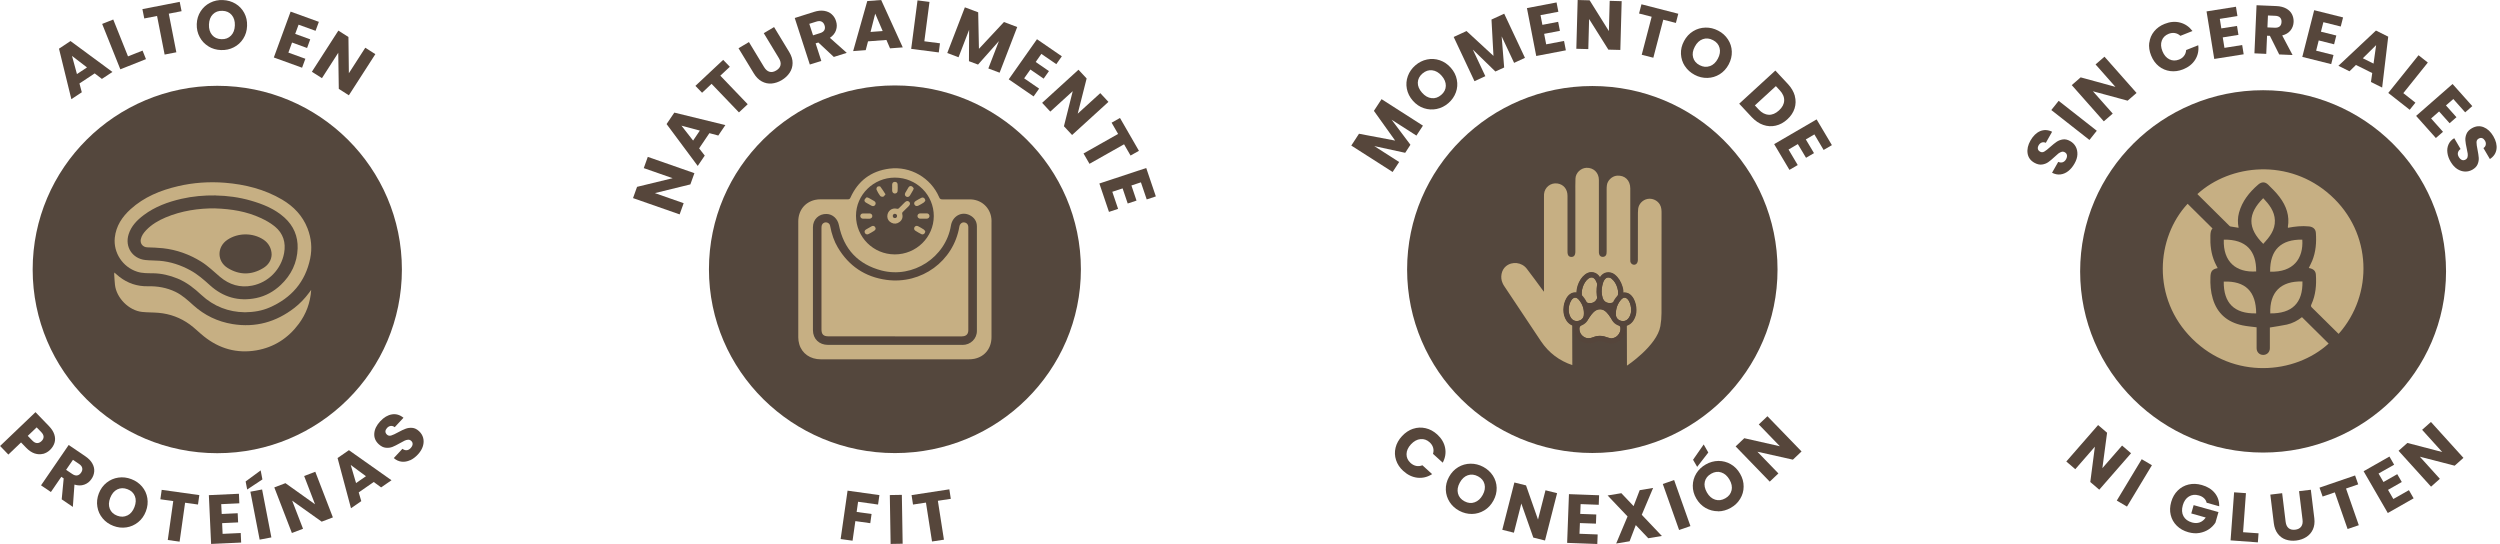 <svg xmlns="http://www.w3.org/2000/svg" fill="none" viewBox="0 0 478 104" height="104" width="478">
<path fill="#54473D" d="M41.544 86.651C61.038 86.651 76.842 70.926 76.842 51.529C76.842 32.131 61.038 16.406 41.544 16.406C22.049 16.406 6.246 32.131 6.246 51.529C6.246 70.926 22.049 86.651 41.544 86.651Z"></path>
<path fill="#56463B" d="M18.107 14.033L15.192 15.96L15.641 17.643L13.643 18.961L11.279 9.308L13.48 7.848L21.5 13.759L19.482 15.088L18.096 14.023L18.107 14.033ZM16.639 12.897L13.766 10.687L14.713 14.165L16.639 12.887V12.897Z"></path>
<path fill="#56463B" d="M24.475 10.778L27.257 9.673L27.91 11.306L23.008 13.252L19.533 4.573L21.653 3.731L24.475 10.778Z"></path>
<path fill="#56463B" d="M34.36 0.355L34.716 2.139L32.271 2.616L33.718 9.998L31.476 10.434L30.029 3.052L27.583 3.529L27.227 1.744L34.349 0.355H34.36Z"></path>
<path fill="#56463B" d="M39.862 8.862C39.139 8.426 38.578 7.838 38.181 7.088C37.773 6.337 37.59 5.506 37.62 4.593C37.651 3.681 37.906 2.869 38.364 2.16C38.823 1.45 39.424 0.902 40.178 0.527C40.932 0.142 41.747 -0.03 42.624 0.01C43.5 0.051 44.305 0.274 45.029 0.71C45.752 1.146 46.302 1.734 46.7 2.474C47.097 3.214 47.281 4.046 47.24 4.958C47.209 5.871 46.965 6.682 46.506 7.402C46.048 8.122 45.446 8.669 44.703 9.044C43.959 9.43 43.143 9.602 42.257 9.572C41.37 9.541 40.576 9.308 39.852 8.872L39.862 8.862ZM44.162 6.814C44.631 6.337 44.876 5.688 44.906 4.867C44.937 4.046 44.733 3.376 44.305 2.869C43.877 2.363 43.286 2.089 42.532 2.068C41.778 2.038 41.167 2.261 40.698 2.738C40.229 3.204 39.985 3.863 39.954 4.695C39.923 5.516 40.127 6.185 40.555 6.692C40.983 7.199 41.584 7.473 42.338 7.493C43.082 7.524 43.694 7.29 44.162 6.814Z"></path>
<path fill="#56463B" d="M57.093 4.705L56.441 6.479L59.315 7.524L58.714 9.176L55.84 8.132L55.137 10.058L58.388 11.235L57.756 12.948L52.355 10.991L55.565 2.221L60.966 4.177L60.334 5.891L57.083 4.715L57.093 4.705Z"></path>
<path fill="#56463B" d="M66.703 18.221L64.777 16.994L64.675 10.089L61.557 14.945L59.631 13.719L64.695 5.85L66.621 7.077L66.703 14.003L69.841 9.126L71.767 10.352L66.703 18.221Z"></path>
<path fill="#C6AF83" d="M59.488 55.442C59.305 55.686 59.193 55.838 59.081 55.99C58.276 57.075 57.348 58.048 56.288 58.87C52.793 61.567 48.87 62.682 44.458 61.962C41.615 61.496 39.118 60.299 36.978 58.373C35.909 57.409 34.859 56.436 33.544 55.797C31.873 54.996 30.121 54.692 28.276 54.733C26.248 54.773 24.404 54.165 22.804 52.907C22.499 52.664 22.203 52.401 21.857 52.106C21.846 52.279 21.826 52.37 21.836 52.461C21.877 53.12 21.908 53.779 21.979 54.439C22.254 56.963 24.628 59.366 27.166 59.64C28.205 59.752 29.265 59.721 30.314 59.812C32.515 60.005 34.523 60.755 36.296 62.043C37.243 62.733 38.069 63.584 38.986 64.314C41.921 66.667 45.283 67.62 49.003 66.991C52.376 66.413 55.096 64.659 57.134 61.911C58.53 60.025 59.325 57.916 59.498 55.453L59.488 55.442Z"></path>
<path fill="#C6AF83" d="M46.72 59.711C48.595 59.691 50.124 59.407 51.55 58.788C55.708 56.973 58.377 53.911 59.305 49.44C59.712 47.473 59.529 45.556 58.805 43.681C57.858 41.247 56.166 39.483 53.945 38.165C50.562 36.178 46.863 35.255 42.991 34.941C39.974 34.707 36.978 34.91 34.034 35.599C30.681 36.38 27.553 37.658 24.965 40C23.344 41.47 22.193 43.204 21.948 45.445C21.653 48.304 23.446 51.052 26.208 51.944C27.206 52.269 28.225 52.238 29.244 52.248C30.885 52.269 32.444 52.644 33.962 53.262C35.705 53.982 37.152 55.128 38.507 56.395C40.902 58.626 43.775 59.66 46.73 59.701L46.72 59.711ZM41.207 37.374C43.49 37.414 45.732 37.719 47.922 38.347C50.287 39.027 52.559 39.939 54.413 41.622C56.136 43.184 56.981 45.191 56.91 47.483C56.818 50.241 55.687 52.593 53.66 54.499C52.335 55.747 50.786 56.608 49.003 56.984C45.63 57.683 42.664 56.831 40.127 54.53C38.966 53.475 37.794 52.451 36.408 51.691C34.553 50.677 32.587 50.028 30.477 49.856C29.581 49.785 28.674 49.815 27.777 49.714C25.301 49.44 23.844 47.189 24.587 44.816C25.087 43.224 26.187 42.099 27.482 41.126C29.632 39.513 32.097 38.611 34.696 38.013C36.836 37.526 39.017 37.333 41.207 37.364V37.374Z"></path>
<path fill="#C6AF83" d="M41.146 39.838C37.967 39.818 34.737 40.284 31.649 41.582C30.263 42.17 28.979 42.92 27.93 44.025C27.461 44.522 27.064 45.06 26.921 45.749C26.748 46.57 27.308 47.25 28.144 47.29C29.153 47.331 30.172 47.351 31.17 47.463C33.789 47.757 36.214 48.629 38.456 50.018C39.791 50.849 40.902 51.954 42.094 52.958C43.857 54.439 45.915 55.067 48.208 54.611C51.326 54.003 53.751 51.518 54.322 48.385C54.689 46.378 54.149 44.614 52.549 43.306C51.744 42.646 50.806 42.119 49.859 41.683C47.148 40.426 44.254 39.949 41.126 39.848L41.146 39.838ZM51.937 48.7C51.897 49.744 51.316 50.667 50.317 51.265C48.065 52.624 45.773 52.614 43.541 51.245C41.452 49.957 41.452 47.199 43.49 45.84C45.518 44.482 48.34 44.471 50.378 45.82C51.336 46.449 51.937 47.503 51.937 48.7Z"></path>
<path fill="#56463B" d="M8.212 86.773C7.713 86.905 7.183 86.875 6.633 86.702C6.072 86.52 5.532 86.155 5.002 85.607L4.024 84.593L1.599 86.915L0.02 85.272L6.786 78.804L9.354 81.46C9.873 81.998 10.22 82.545 10.393 83.093C10.566 83.64 10.576 84.167 10.424 84.664C10.271 85.161 9.985 85.617 9.568 86.023C9.18 86.398 8.732 86.651 8.233 86.783L8.212 86.773ZM7.081 84.715C7.377 84.725 7.662 84.603 7.927 84.35C8.202 84.096 8.335 83.812 8.335 83.518C8.335 83.224 8.182 82.92 7.876 82.606L7.01 81.714L5.308 83.336L6.174 84.228C6.48 84.543 6.775 84.705 7.071 84.715H7.081Z"></path>
<path fill="#56463B" d="M11.799 95.473L12.176 91.468L11.728 91.164L9.731 94.074L7.845 92.796L13.134 85.08L16.303 87.23C16.915 87.645 17.363 88.101 17.648 88.608C17.933 89.115 18.056 89.622 18.015 90.139C17.974 90.657 17.801 91.143 17.485 91.589C17.139 92.106 16.68 92.461 16.11 92.664C15.539 92.867 14.917 92.867 14.235 92.654L13.929 96.923L11.799 95.473ZM12.645 89.835L13.817 90.626C14.163 90.859 14.479 90.951 14.764 90.9C15.05 90.849 15.305 90.667 15.508 90.362C15.712 90.069 15.783 89.785 15.722 89.49C15.661 89.197 15.467 88.943 15.121 88.71L13.949 87.919L12.635 89.835H12.645Z"></path>
<path fill="#56463B" d="M19.635 99.113C19.095 98.474 18.749 97.734 18.616 96.892C18.474 96.051 18.565 95.209 18.891 94.358C19.217 93.506 19.717 92.816 20.379 92.289C21.041 91.762 21.796 91.437 22.631 91.316C23.467 91.194 24.292 91.295 25.117 91.61C25.943 91.924 26.625 92.401 27.166 93.039C27.706 93.678 28.042 94.418 28.174 95.25C28.307 96.081 28.215 96.923 27.889 97.775C27.563 98.626 27.064 99.326 26.401 99.853C25.739 100.38 24.995 100.715 24.16 100.837C23.324 100.958 22.509 100.867 21.683 100.553C20.858 100.238 20.175 99.762 19.635 99.123V99.113ZM24.373 98.555C24.975 98.251 25.413 97.714 25.708 96.953C26.004 96.183 26.035 95.483 25.79 94.864C25.545 94.246 25.077 93.8 24.373 93.536C23.67 93.262 23.018 93.283 22.417 93.577C21.826 93.871 21.378 94.408 21.072 95.189C20.776 95.96 20.746 96.659 20.991 97.278C21.235 97.896 21.714 98.342 22.417 98.606C23.12 98.87 23.762 98.849 24.363 98.545L24.373 98.555Z"></path>
<path fill="#56463B" d="M38.11 94.662L37.855 96.466L35.389 96.122L34.339 103.564L32.077 103.25L33.127 95.807L30.661 95.463L30.916 93.658L38.099 94.662H38.11Z"></path>
<path fill="#56463B" d="M42.298 96.385L42.389 98.271L45.446 98.129L45.528 99.883L42.471 100.025L42.563 102.074L46.027 101.911L46.109 103.736L40.362 104L39.934 94.672L45.681 94.408L45.762 96.233L42.308 96.395L42.298 96.385Z"></path>
<path fill="#56463B" d="M50.164 91.671L47.26 93.597L46.965 92.056L49.838 89.937L50.175 91.671H50.164ZM50.113 93.587L51.886 102.753L49.645 103.179L47.872 94.013L50.113 93.587Z"></path>
<path fill="#56463B" d="M63.636 98.93L61.506 99.742L55.861 95.726L57.939 101.1L55.81 101.911L52.447 93.191L54.577 92.38L60.232 96.416L58.153 91.011L60.283 90.2L63.646 98.92L63.636 98.93Z"></path>
<path fill="#56463B" d="M71.461 92.157L68.588 94.144L69.077 95.817L67.11 97.176L64.542 87.574L66.713 86.074L74.855 91.823L72.868 93.191L71.461 92.157ZM69.974 91.052L67.059 88.903L68.078 92.36L69.974 91.052Z"></path>
<path fill="#56463B" d="M78.411 87.99C77.881 88.233 77.341 88.335 76.801 88.274C76.261 88.213 75.751 87.99 75.293 87.584L76.944 85.81C77.219 86.023 77.504 86.104 77.769 86.084C78.044 86.053 78.289 85.921 78.513 85.678C78.747 85.425 78.87 85.181 78.89 84.938C78.91 84.684 78.819 84.472 78.615 84.289C78.442 84.137 78.248 84.056 78.034 84.076C77.82 84.086 77.596 84.147 77.371 84.249C77.147 84.35 76.842 84.512 76.465 84.735C75.914 85.049 75.446 85.283 75.048 85.445C74.651 85.597 74.223 85.658 73.764 85.607C73.306 85.567 72.868 85.344 72.429 84.948C71.787 84.36 71.502 83.671 71.563 82.87C71.624 82.069 72.001 81.308 72.694 80.558C73.397 79.797 74.141 79.361 74.936 79.229C75.731 79.098 76.465 79.321 77.147 79.878L75.466 81.683C75.232 81.49 74.977 81.409 74.712 81.44C74.447 81.47 74.203 81.602 73.989 81.845C73.805 82.048 73.703 82.261 73.693 82.484C73.693 82.707 73.785 82.91 73.989 83.103C74.213 83.305 74.478 83.366 74.804 83.265C75.13 83.163 75.558 82.971 76.118 82.657C76.679 82.352 77.157 82.119 77.555 81.977C77.952 81.825 78.37 81.774 78.819 81.805C79.267 81.845 79.695 82.048 80.113 82.433C80.51 82.799 80.775 83.224 80.907 83.711C81.04 84.208 81.03 84.725 80.867 85.283C80.704 85.83 80.388 86.368 79.909 86.885C79.44 87.392 78.941 87.767 78.411 88.01V87.99Z"></path>
<path fill="#54473D" d="M171.108 86.629C190.747 86.629 206.667 70.894 206.667 51.483C206.667 32.071 190.747 16.336 171.108 16.336C151.47 16.336 135.55 32.071 135.55 51.483C135.55 70.894 151.47 86.629 171.108 86.629Z"></path>
<path fill="#56463B" d="M132.768 33.118L131.998 35.258L125.213 36.922L130.715 38.85L129.945 40.991L121.035 37.876L121.805 35.725L128.611 34.071L123.088 32.144L123.858 29.993L132.768 33.108V33.118Z"></path>
<path fill="#56463B" d="M135.632 25.467L133.672 28.369L134.749 29.749L133.405 31.728L127.451 23.722L128.929 21.53L138.691 23.915L137.336 25.914L135.632 25.457V25.467ZM133.825 24.97L130.294 24.026L132.522 26.878L133.815 24.96L133.825 24.97Z"></path>
<path fill="#56463B" d="M138.27 11.445L139.543 12.764L137.726 14.469L142.961 19.927L141.288 21.49L136.053 16.031L134.236 17.736L132.963 16.417L138.27 11.445Z"></path>
<path fill="#56463B" d="M143.187 8.026L146.092 12.825C146.38 13.302 146.729 13.606 147.119 13.718C147.519 13.84 147.94 13.758 148.402 13.485C148.864 13.21 149.141 12.876 149.233 12.47C149.326 12.064 149.223 11.628 148.936 11.141L146.031 6.341L148.002 5.175L150.907 9.964C151.338 10.684 151.553 11.374 151.543 12.054C151.543 12.734 151.348 13.353 150.978 13.911C150.609 14.469 150.106 14.935 149.47 15.321C148.833 15.696 148.186 15.909 147.529 15.97C146.872 16.021 146.246 15.889 145.651 15.565C145.056 15.24 144.542 14.722 144.111 14.002L141.206 9.223L143.177 8.056L143.187 8.026Z"></path>
<path fill="#56463B" d="M159.437 10.897L156.47 8.127L155.947 8.29L157.035 11.648L154.838 12.338L151.954 3.44L155.639 2.273C156.347 2.05 156.994 1.979 157.569 2.07C158.144 2.161 158.636 2.374 159.016 2.719C159.406 3.064 159.683 3.5 159.848 4.028C160.043 4.617 160.043 5.205 159.848 5.773C159.663 6.341 159.273 6.828 158.677 7.234L161.901 10.106L159.427 10.887L159.437 10.897ZM155.454 6.757L156.809 6.331C157.209 6.21 157.476 6.017 157.62 5.753C157.753 5.499 157.774 5.185 157.651 4.83C157.538 4.495 157.353 4.261 157.086 4.13C156.819 3.998 156.491 3.998 156.091 4.13L154.736 4.556L155.454 6.757Z"></path>
<path fill="#56463B" d="M169.486 7.64L165.966 7.904L165.524 9.588L163.122 9.771L165.822 0.203L168.481 0L172.607 9.061L170.174 9.243L169.486 7.64ZM168.768 5.936L167.341 2.608L166.448 6.108L168.768 5.936Z"></path>
<path fill="#56463B" d="M176.734 7.894L179.721 8.279L179.495 10.025L174.219 9.345L175.43 0.071L177.719 0.365L176.734 7.894Z"></path>
<path fill="#56463B" d="M194.492 5.164L191.125 13.9L188.97 13.089L190.992 7.853L186.999 12.348L185.264 11.699L185.295 5.702L183.273 10.948L181.117 10.136L184.484 1.4L187.03 2.354L187.173 9.335L191.957 4.211L194.482 5.164H194.492Z"></path>
<path fill="#56463B" d="M199.112 10.299L198.024 11.851L200.559 13.596L199.543 15.037L197.007 13.292L195.817 14.976L198.68 16.944L197.623 18.436L192.87 15.169L198.27 7.498L203.023 10.765L201.965 12.267L199.101 10.299H199.112Z"></path>
<path fill="#56463B" d="M204.983 25.812L203.423 24.138L205.106 17.431L200.816 21.338L199.255 19.664L206.205 13.332L207.765 15.006L206.061 21.733L210.372 17.807L211.933 19.481L204.983 25.812Z"></path>
<path fill="#56463B" d="M217.763 28.836L216.162 29.739L214.92 27.588L208.309 31.322L207.17 29.343L213.78 25.609L212.538 23.458L214.14 22.555L217.763 28.836Z"></path>
<path fill="#56463B" d="M218.143 34.863L216.326 35.462L217.301 38.353L215.618 38.911L214.643 36.02L212.672 36.669L213.78 39.936L212.035 40.514L210.198 35.086L219.159 32.123L220.997 37.552L219.252 38.13L218.143 34.863Z"></path>
<path fill="#56463B" d="M168.142 94.665L167.885 96.471L164.067 95.934L163.789 97.882L166.643 98.278L166.397 100.033L163.543 99.637L163.009 103.381L160.73 103.067L162.055 93.813L168.152 94.665H168.142Z"></path>
<path fill="#56463B" d="M172.433 94.615L172.587 103.959L170.287 104L170.133 94.655L172.433 94.615Z"></path>
<path fill="#56463B" d="M181.517 93.57L181.794 95.376L179.32 95.751L180.48 103.188L178.202 103.533L177.042 96.096L174.568 96.471L174.291 94.665L181.517 93.559V93.57Z"></path>
<path fill="#C6AF83" d="M169.651 41.377C169.651 40.352 170.534 39.672 171.457 39.906C171.652 39.956 171.765 39.926 171.899 39.784C172.268 39.398 172.648 39.033 173.028 38.658C173.315 38.384 173.603 38.363 173.839 38.587C174.065 38.81 174.044 39.114 173.767 39.388C173.397 39.753 173.028 40.129 172.658 40.484C172.515 40.616 172.463 40.727 172.515 40.951C172.658 41.549 172.494 42.067 171.981 42.452C171.519 42.797 170.995 42.858 170.472 42.605C169.938 42.341 169.661 41.904 169.651 41.387V41.377ZM171.108 41.702C171.355 41.681 171.509 41.549 171.519 41.296C171.519 41.042 171.355 40.91 171.119 40.88C170.893 40.849 170.677 41.062 170.698 41.306C170.708 41.559 170.862 41.681 171.119 41.702H171.108Z"></path>
<path fill="#C6AF83" d="M170.585 35.857C170.585 35.654 170.564 35.451 170.585 35.248C170.616 34.954 170.79 34.772 171.098 34.772C171.406 34.772 171.601 34.954 171.622 35.238C171.652 35.664 171.652 36.09 171.622 36.517C171.601 36.801 171.416 36.983 171.108 37.004C170.841 37.014 170.605 36.801 170.585 36.496C170.564 36.283 170.585 36.07 170.585 35.857Z"></path>
<path fill="#C6AF83" d="M165.729 37.714C165.914 37.785 166.017 37.805 166.109 37.846C166.458 38.039 166.797 38.231 167.136 38.434C167.423 38.607 167.505 38.891 167.351 39.155C167.208 39.408 166.91 39.49 166.612 39.327C166.253 39.134 165.904 38.931 165.555 38.729C165.339 38.597 165.216 38.384 165.319 38.16C165.401 37.978 165.596 37.856 165.719 37.714H165.729Z"></path>
<path fill="#C6AF83" d="M176.908 44.197C176.908 44.674 176.508 44.938 176.159 44.766C175.758 44.573 175.379 44.34 175.009 44.106C174.763 43.954 174.722 43.65 174.855 43.426C175.009 43.193 175.266 43.112 175.543 43.254C175.912 43.447 176.282 43.65 176.631 43.883C176.764 43.974 176.847 44.147 176.908 44.218V44.197Z"></path>
<path fill="#C6AF83" d="M176.918 38.384C176.857 38.455 176.764 38.637 176.621 38.729C176.292 38.952 175.943 39.134 175.594 39.317C175.286 39.479 174.999 39.398 174.855 39.134C174.711 38.871 174.794 38.597 175.091 38.424C175.44 38.211 175.789 38.008 176.159 37.826C176.508 37.643 176.908 37.897 176.918 38.384Z"></path>
<path fill="#C6AF83" d="M169.312 37.156C169.127 37.349 169.014 37.572 168.85 37.612C168.686 37.653 168.388 37.582 168.296 37.46C168.019 37.095 167.782 36.689 167.598 36.273C167.536 36.121 167.618 35.817 167.741 35.715C167.865 35.614 168.244 35.583 168.306 35.664C168.665 36.121 168.953 36.618 169.312 37.156Z"></path>
<path fill="#C6AF83" d="M176.58 41.813C176.364 41.813 176.149 41.823 175.933 41.813C175.625 41.793 175.409 41.559 175.42 41.285C175.43 41.022 175.635 40.809 175.933 40.798C176.364 40.788 176.795 40.788 177.226 40.798C177.514 40.798 177.719 41.042 177.719 41.306C177.719 41.57 177.504 41.793 177.216 41.813C177.001 41.823 176.785 41.813 176.569 41.813H176.58Z"></path>
<path fill="#C6AF83" d="M165.637 41.813C165.422 41.813 165.206 41.813 164.99 41.813C164.682 41.793 164.477 41.559 164.487 41.285C164.498 41.022 164.703 40.809 165.001 40.809C165.422 40.798 165.842 40.798 166.263 40.809C166.571 40.809 166.797 41.042 166.787 41.316C166.787 41.59 166.561 41.803 166.253 41.823C166.048 41.823 165.842 41.823 165.637 41.823V41.813Z"></path>
<path fill="#C6AF83" d="M174.701 36.009C174.65 36.182 174.629 36.283 174.578 36.364C174.383 36.709 174.188 37.054 173.983 37.379C173.798 37.663 173.51 37.734 173.254 37.582C173.018 37.44 172.936 37.156 173.09 36.872C173.285 36.517 173.49 36.172 173.705 35.827C173.849 35.593 174.085 35.512 174.321 35.614C174.486 35.685 174.588 35.877 174.701 35.999V36.009Z"></path>
<path fill="#C6AF83" d="M167.423 43.792C167.372 43.852 167.3 44.025 167.167 44.116C166.818 44.35 166.448 44.542 166.078 44.745C165.801 44.898 165.524 44.806 165.38 44.563C165.237 44.319 165.309 44.035 165.586 43.873C165.945 43.66 166.304 43.447 166.674 43.254C167.033 43.071 167.423 43.305 167.423 43.802V43.792Z"></path>
<path fill="#C6AF83" d="M184.371 42.026C183.663 41.965 183.057 42.483 182.924 43.264C181.866 49.453 176.015 53.877 169.569 53.015C165.606 52.487 162.64 50.448 160.628 47.049C159.899 45.811 159.488 44.461 159.221 43.061C159.108 42.462 158.585 42.057 157.99 42.016C157.435 41.975 156.85 42.351 156.665 42.899C156.594 43.122 156.573 43.376 156.573 43.619C156.573 50.072 156.573 56.515 156.573 62.968C156.573 64.226 157.179 64.825 158.462 64.825C162.681 64.825 166.91 64.825 171.129 64.825C175.348 64.825 179.618 64.825 183.868 64.825C184.966 64.825 185.654 64.206 185.654 63.151C185.654 56.586 185.654 50.032 185.654 43.467C185.654 42.645 185.141 42.087 184.371 42.026Z"></path>
<path fill="#55453B" d="M175.368 65.332H158.451C156.881 65.332 156.049 64.51 156.049 62.968C156.049 56.515 156.049 50.072 156.049 43.619C156.049 43.274 156.091 42.99 156.173 42.746C156.419 41.986 157.22 41.458 158.02 41.519C158.872 41.58 159.57 42.178 159.724 42.97C160.022 44.532 160.443 45.74 161.069 46.795C163.019 50.093 165.894 52.02 169.64 52.517C175.779 53.329 181.394 49.24 182.421 43.183C182.595 42.138 183.457 41.428 184.422 41.519C185.469 41.61 186.167 42.391 186.167 43.467C186.167 50.022 186.167 56.586 186.167 63.151C186.167 64.47 185.264 65.322 183.868 65.322H175.368V65.332ZM171.129 64.318H183.868C184.443 64.318 185.141 64.115 185.141 63.151C185.141 56.586 185.141 50.032 185.141 43.467C185.141 42.919 184.843 42.574 184.33 42.523C183.888 42.483 183.519 42.818 183.427 43.345C182.308 49.94 176.179 54.415 169.497 53.512C165.432 52.964 162.291 50.874 160.176 47.292C159.488 46.135 159.026 44.816 158.708 43.142C158.647 42.797 158.339 42.544 157.938 42.513C157.599 42.493 157.24 42.726 157.138 43.041C157.086 43.183 157.066 43.365 157.066 43.609C157.066 50.062 157.066 56.505 157.066 62.958C157.066 63.942 157.435 64.308 158.441 64.308H171.108L171.129 64.318Z"></path>
<path fill="#C6AF83" d="M189.586 42.361C189.586 42.016 189.555 41.671 189.483 41.336C189.052 39.419 187.45 38.14 185.459 38.12C183.704 38.11 181.938 38.11 180.183 38.12C179.854 38.12 179.7 38.029 179.567 37.714C177.986 34 174.065 31.718 170.031 32.245C166.53 32.702 164.046 34.589 162.609 37.785C162.506 38.018 162.383 38.11 162.126 38.11C160.381 38.099 158.636 38.099 156.891 38.11C156.532 38.11 156.173 38.14 155.824 38.221C153.873 38.678 152.641 40.251 152.631 42.32C152.631 49.717 152.631 57.104 152.631 64.5C152.631 64.937 152.693 65.383 152.816 65.799C153.329 67.595 154.92 68.701 156.932 68.701C161.654 68.701 166.366 68.701 171.088 68.701C175.81 68.701 180.47 68.701 185.172 68.701C185.551 68.701 185.941 68.681 186.311 68.599C188.313 68.183 189.575 66.57 189.575 64.45C189.575 57.083 189.575 49.717 189.575 42.341L189.586 42.361ZM171.119 33.96C175.245 33.97 178.561 37.267 178.54 41.336C178.52 45.374 175.173 48.652 171.078 48.642C166.972 48.631 163.676 45.344 163.666 41.245C163.666 37.247 167.023 33.95 171.108 33.96H171.119ZM184.022 65.941C179.711 65.941 175.399 65.941 171.098 65.941C166.838 65.941 162.578 65.941 158.318 65.941C156.614 65.941 155.434 64.794 155.434 63.12C155.434 56.556 155.434 50.001 155.434 43.437C155.434 41.945 156.573 40.859 158.061 40.91C159.221 40.951 160.156 41.823 160.402 43.051C161.315 47.607 164.046 50.549 168.573 51.726C174.588 53.278 180.819 49.19 181.815 43.142C182.113 41.326 183.858 40.352 185.418 41.143C186.29 41.59 186.783 42.32 186.783 43.294C186.783 49.95 186.783 56.606 186.783 63.273C186.783 64.774 185.572 65.951 184.022 65.951V65.941Z"></path>
<g clip-path="url(#clip0_432_1747)">
<path fill="#54473D" d="M304.451 86.611C324.009 86.611 339.863 70.904 339.863 51.529C339.863 32.154 324.009 16.447 304.451 16.447C284.894 16.447 269.039 32.154 269.039 51.529C269.039 70.904 284.894 86.611 304.451 86.611Z"></path>
<path fill="#56463B" d="M264.153 18.959L272.066 24.023L270.819 25.927L266.075 22.888L269.674 27.679L268.672 29.218L262.763 27.932L267.517 30.98L266.269 32.884L258.367 27.831L259.839 25.572L266.75 26.879L262.691 21.197L264.153 18.959Z"></path>
<path fill="#56463B" d="M274.713 20.832C273.885 21.005 273.067 20.954 272.26 20.691C271.452 20.427 270.737 19.941 270.134 19.253C269.53 18.564 269.152 17.804 268.989 16.974C268.825 16.143 268.897 15.333 269.183 14.543C269.469 13.753 269.95 13.075 270.614 12.497C271.278 11.92 272.025 11.545 272.853 11.373C273.681 11.201 274.488 11.252 275.296 11.525C276.093 11.799 276.799 12.275 277.402 12.963C278.005 13.652 278.394 14.412 278.547 15.242C278.711 16.072 278.649 16.883 278.363 17.662C278.077 18.442 277.606 19.131 276.942 19.708C276.277 20.285 275.531 20.66 274.703 20.832H274.713ZM276.441 16.407C276.451 15.738 276.185 15.1 275.644 14.482C275.102 13.865 274.488 13.51 273.824 13.439C273.159 13.358 272.546 13.571 271.974 14.057C271.401 14.553 271.105 15.13 271.084 15.789C271.064 16.447 271.34 17.095 271.892 17.723C272.434 18.341 273.047 18.695 273.712 18.766C274.376 18.847 275 18.635 275.572 18.138C276.134 17.652 276.431 17.075 276.441 16.407Z"></path>
<path fill="#56463B" d="M287.596 2.603L291.572 11.059L289.497 12.021L287.115 6.948L287.596 12.902L285.919 13.672L281.605 9.479L283.997 14.563L281.922 15.526L277.945 7.069L280.399 5.935L285.551 10.685L285.173 3.737L287.616 2.613L287.596 2.603Z"></path>
<path fill="#56463B" d="M294.546 2.896L294.904 4.75L297.919 4.173L298.257 5.894L295.241 6.471L295.629 8.477L299.044 7.829L299.391 9.621L293.728 10.705L291.949 1.549L297.613 0.466L297.96 2.248L294.546 2.896Z"></path>
<path fill="#56463B" d="M309.808 9.55L307.518 9.49L303.838 3.636L303.684 9.388L301.395 9.327L301.65 0L303.94 0.061L307.62 5.945L307.774 0.162L310.064 0.223L309.808 9.55Z"></path>
<path fill="#56463B" d="M320.89 2.623L320.43 4.385L318.018 3.767L316.116 11.039L313.898 10.472L315.799 3.2L313.387 2.583L313.847 0.82L320.901 2.633L320.89 2.623Z"></path>
<path fill="#56463B" d="M322.146 12.639C321.686 11.94 321.441 11.161 321.4 10.32C321.359 9.469 321.553 8.649 321.993 7.839C322.422 7.029 323.005 6.411 323.731 5.965C324.456 5.52 325.244 5.297 326.082 5.276C326.92 5.256 327.738 5.449 328.525 5.864C329.312 6.269 329.926 6.826 330.386 7.535C330.846 8.234 331.091 9.003 331.122 9.844C331.152 10.685 330.958 11.505 330.529 12.315C330.1 13.125 329.517 13.753 328.801 14.199C328.075 14.645 327.298 14.877 326.45 14.898C325.612 14.918 324.794 14.726 324.017 14.31C323.24 13.895 322.616 13.348 322.156 12.639H322.146ZM326.93 12.649C327.564 12.416 328.075 11.94 328.454 11.221C328.842 10.492 328.955 9.803 328.781 9.165C328.617 8.517 328.198 8.021 327.534 7.677C326.859 7.322 326.215 7.261 325.581 7.484C324.947 7.707 324.436 8.183 324.048 8.922C323.659 9.652 323.547 10.34 323.72 10.978C323.894 11.616 324.303 12.123 324.978 12.467C325.642 12.811 326.286 12.872 326.92 12.639L326.93 12.649Z"></path>
<path fill="#56463B" d="M343.167 18.351C343.382 19.151 343.371 19.941 343.126 20.721C342.881 21.491 342.421 22.2 341.736 22.817C341.061 23.435 340.325 23.84 339.517 24.023C338.72 24.205 337.923 24.164 337.125 23.881C336.328 23.607 335.602 23.101 334.927 22.392L332.535 19.83L339.446 13.49L341.838 16.052C342.513 16.771 342.952 17.541 343.177 18.341L343.167 18.351ZM338.168 21.946C338.843 21.977 339.497 21.703 340.141 21.116C340.785 20.529 341.112 19.901 341.133 19.222C341.163 18.544 340.877 17.895 340.284 17.257L339.548 16.467L335.53 20.154L336.266 20.944C336.859 21.572 337.483 21.906 338.168 21.936V21.946Z"></path>
<path fill="#56463B" d="M346.917 25.694L345.271 26.656L346.835 29.279L345.312 30.17L343.747 27.547L341.969 28.59L343.727 31.558L342.142 32.479L339.219 27.557L347.336 22.828L350.259 27.75L348.675 28.671L346.917 25.704V25.694Z"></path>
<path fill="#56463B" d="M270.186 81.983C270.973 81.719 271.77 81.689 272.578 81.871C273.386 82.054 274.122 82.459 274.796 83.066C275.614 83.816 276.125 84.677 276.309 85.639C276.493 86.601 276.34 87.543 275.849 88.464L273.989 86.773C274.122 86.358 274.122 85.963 274.009 85.588C273.897 85.203 273.672 84.869 273.355 84.575C272.834 84.099 272.251 83.897 271.597 83.957C270.942 84.018 270.339 84.353 269.777 84.95C269.225 85.548 268.939 86.175 268.929 86.824C268.918 87.472 269.174 88.039 269.695 88.515C270.022 88.809 270.38 89.001 270.769 89.082C271.157 89.163 271.556 89.123 271.965 88.961L273.825 90.652C272.936 91.219 272.006 91.442 271.024 91.341C270.043 91.229 269.143 90.804 268.315 90.054C267.64 89.447 267.18 88.748 266.925 87.968C266.669 87.188 266.639 86.398 266.833 85.598C267.027 84.798 267.436 84.059 268.07 83.38C268.704 82.702 269.409 82.236 270.196 81.972L270.186 81.983Z"></path>
<path fill="#56463B" d="M277.166 95.979C276.717 95.27 276.471 94.5 276.441 93.65C276.41 92.799 276.614 91.979 277.054 91.178C277.493 90.378 278.076 89.761 278.802 89.325C279.528 88.89 280.315 88.667 281.163 88.657C282.012 88.647 282.82 88.849 283.597 89.264C284.373 89.68 284.987 90.247 285.447 90.946C285.897 91.654 286.142 92.424 286.162 93.265C286.183 94.105 285.978 94.926 285.539 95.726C285.099 96.526 284.517 97.154 283.791 97.589C283.065 98.025 282.278 98.258 281.439 98.268C280.601 98.278 279.794 98.075 279.006 97.66C278.23 97.245 277.616 96.678 277.156 95.969L277.166 95.979ZM281.951 96.04C282.584 95.817 283.096 95.351 283.494 94.632C283.893 93.913 284.005 93.224 283.842 92.576C283.678 91.928 283.269 91.432 282.605 91.077C281.94 90.723 281.286 90.652 280.652 90.865C280.019 91.077 279.507 91.553 279.109 92.282C278.71 93.012 278.598 93.69 278.761 94.338C278.925 94.987 279.334 95.483 280.008 95.847C280.673 96.202 281.317 96.273 281.951 96.04Z"></path>
<path fill="#56463B" d="M295.396 103.342L293.168 102.785L290.878 96.273L289.457 101.853L287.238 101.296L289.549 92.252L291.777 92.809L294.067 99.341L295.498 93.741L297.717 94.298L295.406 103.342H295.396Z"></path>
<path fill="#56463B" d="M302.213 96.374L302.141 98.258L305.208 98.369L305.147 100.121L302.08 100.01L301.998 102.056L305.474 102.187L305.402 104.01L299.637 103.797L299.984 94.48L305.75 94.693L305.678 96.516L302.203 96.384L302.213 96.374Z"></path>
<path fill="#56463B" d="M315.134 102.896L312.762 100.395L311.577 103.494L309.011 103.919L311.188 98.744L307.375 94.733L310.002 94.298L312.343 96.769L313.509 93.721L316.075 93.295L313.907 98.43L317.751 102.481L315.114 102.916L315.134 102.896Z"></path>
<path fill="#56463B" d="M320.093 91.786L323.211 100.587L321.044 101.336L317.926 92.536L320.093 91.786Z"></path>
<path fill="#56463B" d="M328.506 97.751C327.658 97.751 326.87 97.549 326.124 97.133C325.378 96.708 324.785 96.1 324.325 95.311C323.865 94.52 323.65 93.7 323.661 92.86C323.671 92.019 323.896 91.239 324.335 90.52C324.775 89.801 325.378 89.234 326.145 88.798C326.911 88.363 327.719 88.14 328.567 88.13C329.416 88.13 330.203 88.333 330.929 88.758C331.665 89.183 332.258 89.791 332.708 90.581C333.168 91.371 333.393 92.191 333.382 93.042C333.382 93.882 333.158 94.662 332.718 95.381C332.289 96.1 331.685 96.668 330.919 97.103C330.152 97.538 329.344 97.761 328.496 97.772L328.506 97.751ZM326.635 86.51L324.499 89.264L323.712 87.907L325.746 84.98L326.625 86.52L326.635 86.51ZM331.082 93.751C331.225 93.103 331.093 92.414 330.684 91.715C330.275 90.996 329.743 90.54 329.109 90.328C328.475 90.115 327.821 90.206 327.177 90.571C326.513 90.945 326.114 91.452 325.961 92.1C325.807 92.748 325.95 93.427 326.359 94.156C326.768 94.875 327.3 95.331 327.934 95.533C328.567 95.736 329.222 95.655 329.876 95.28C330.53 94.915 330.929 94.399 331.072 93.751H331.082Z"></path>
<path fill="#56463B" d="M344.456 86.317L342.8 87.887L336.012 86.368L340.03 90.52L338.374 92.09L331.852 85.355L333.508 83.785L340.316 85.325L336.278 81.152L337.934 79.582L344.456 86.317Z"></path>
<path fill="#C6AF83" d="M311.074 62.183C311.596 62.001 312.046 61.636 312.342 61.1C312.679 60.512 312.833 59.894 312.812 59.277C312.812 58.537 312.639 57.818 312.322 57.19C312.26 57.079 312.199 56.968 312.127 56.866C311.596 56.097 310.962 55.985 310.625 55.985C310.533 55.985 310.43 55.985 310.318 56.016C310.318 55.631 310.277 55.236 310.165 54.841C309.868 53.838 309.388 53.079 308.693 52.532C308.427 52.319 308.1 52.177 307.772 52.137L307.527 52.117C307.047 52.117 306.413 52.329 305.912 53.139C305.891 53.099 305.871 53.058 305.851 53.018C305.329 52.208 304.654 52.086 304.297 52.086C303.878 52.086 303.458 52.238 303.07 52.542C302.109 53.291 301.496 54.699 301.485 55.995C301.373 55.975 301.271 55.965 301.179 55.965C300.821 55.965 300.126 56.097 299.594 56.978C299.206 57.626 299.001 58.375 298.991 59.216C298.981 59.986 299.195 60.735 299.604 61.312C299.87 61.697 300.218 61.971 300.606 62.133V62.842L300.627 69.809C298.173 68.979 296.139 67.49 294.626 65.232C292.275 61.717 289.934 58.203 287.593 54.679C287.48 54.517 287.388 54.334 287.306 54.152C286.785 53.048 287.061 51.63 287.93 50.911C289.116 49.929 290.946 50.121 291.917 51.377C292.939 52.694 293.9 54.041 294.892 55.378C294.973 55.489 295.065 55.6 295.209 55.783V55.337C295.209 49.463 295.209 43.579 295.209 37.705C295.209 37.502 295.209 37.3 295.219 37.107C295.331 35.811 296.497 34.889 297.785 35.082C298.971 35.264 299.707 36.176 299.707 37.452C299.707 41.007 299.707 44.561 299.707 48.116C299.707 48.278 299.717 48.44 299.758 48.602C299.85 48.947 300.085 49.129 300.453 49.129C300.811 49.129 301.056 48.947 301.148 48.602C301.199 48.42 301.209 48.227 301.209 48.045C301.209 44.349 301.209 40.662 301.209 36.966C301.209 36.024 301.189 35.082 301.23 34.14C301.271 33.056 302.232 32.135 303.326 32.084C304.685 32.033 305.707 33.016 305.707 34.403C305.707 38.961 305.707 43.518 305.707 48.076C305.707 48.248 305.707 48.43 305.759 48.592C305.851 48.947 306.127 49.129 306.495 49.119C306.842 49.099 307.108 48.876 307.159 48.521C307.18 48.369 307.19 48.217 307.19 48.076C307.19 44.156 307.19 40.237 307.19 36.318C307.19 36.034 307.19 35.74 307.231 35.457C307.323 34.525 308.212 33.674 309.142 33.593C310.655 33.462 311.708 34.464 311.708 36.024C311.708 40.561 311.708 45.088 311.708 49.625C311.708 49.747 311.708 49.878 311.718 50C311.821 50.567 312.506 50.83 312.904 50.425C313.068 50.263 313.16 49.959 313.16 49.716C313.18 46.698 313.16 43.69 313.17 40.672C313.17 40.409 313.191 40.146 313.221 39.882C313.354 38.971 314.08 38.221 314.99 38.039C315.92 37.857 316.891 38.303 317.362 39.103C317.689 39.649 317.689 40.247 317.689 40.855C317.689 47.194 317.689 53.534 317.678 59.884C317.678 60.705 317.607 61.545 317.464 62.355C316.82 66.113 311.044 69.941 311.074 69.911L311.054 62.163L311.074 62.183Z"></path>
<path fill="#C6AF83" d="M308.049 64.705C307.763 64.624 307.456 64.573 307.18 64.472C306.322 64.138 305.473 64.128 304.614 64.472C304.042 64.705 303.449 64.766 302.897 64.442C302.263 64.067 301.967 63.48 301.977 62.761C301.977 62.589 302.099 62.376 302.232 62.244C302.406 62.062 302.641 61.94 302.856 61.788C303.316 61.474 303.653 61.039 303.96 60.583C304.185 60.249 304.43 59.915 304.727 59.641C305.493 58.932 306.444 58.963 307.17 59.712C307.456 60.006 307.702 60.33 307.916 60.674C308.223 61.16 308.611 61.566 309.092 61.88C309.399 62.092 309.797 62.254 309.838 62.69C309.889 63.227 309.695 63.703 309.348 64.097C309.01 64.472 308.581 64.665 308.059 64.705H308.049Z"></path>
<path fill="#55453B" d="M305.914 59.135C306.353 59.135 306.793 59.327 307.161 59.712C307.447 60.006 307.693 60.33 307.907 60.674C308.214 61.16 308.602 61.566 309.083 61.88C309.39 62.092 309.788 62.254 309.829 62.69C309.88 63.227 309.686 63.703 309.338 64.097C309.001 64.472 308.572 64.665 308.05 64.705C307.764 64.624 307.457 64.573 307.181 64.472C306.752 64.3 306.323 64.219 305.893 64.219C305.464 64.219 305.045 64.3 304.615 64.482C304.319 64.604 304.023 64.675 303.726 64.675C303.45 64.675 303.164 64.604 302.898 64.452C302.264 64.077 301.968 63.49 301.978 62.771C301.978 62.599 302.101 62.386 302.234 62.254C302.407 62.072 302.642 61.95 302.857 61.798C303.317 61.484 303.655 61.049 303.961 60.593C304.186 60.259 304.431 59.925 304.728 59.651C305.096 59.307 305.515 59.145 305.924 59.145M305.914 58.122C305.229 58.122 304.585 58.396 304.023 58.902C303.624 59.267 303.317 59.692 303.102 60.026C302.867 60.37 302.612 60.725 302.264 60.958L302.121 61.059C301.937 61.181 301.702 61.333 301.487 61.545C301.324 61.707 300.956 62.163 300.945 62.751C300.935 63.864 301.436 64.766 302.377 65.313C302.796 65.556 303.246 65.677 303.726 65.677C304.135 65.677 304.554 65.586 305.004 65.404C305.3 65.282 305.597 65.222 305.893 65.222C306.19 65.222 306.496 65.282 306.813 65.404C307.069 65.505 307.325 65.566 307.539 65.617C307.621 65.637 307.703 65.657 307.785 65.677L307.958 65.718H308.132C308.94 65.647 309.604 65.323 310.105 64.756C310.667 64.128 310.923 63.378 310.851 62.588C310.77 61.728 310.136 61.333 309.788 61.12C309.747 61.09 309.706 61.069 309.655 61.039C309.308 60.806 309.011 60.502 308.776 60.127C308.5 59.702 308.204 59.327 307.907 59.003C307.345 58.426 306.64 58.112 305.924 58.112L305.914 58.122Z"></path>
<path fill="#C6AF83" d="M305.616 55.722C305.555 56.107 305.524 56.512 305.412 56.887C305.187 57.606 304.676 57.97 303.97 57.96C303.265 57.95 302.744 57.555 302.529 56.846C302.171 55.722 302.713 54.031 303.654 53.301C304.185 52.886 304.686 52.977 305.054 53.544C305.381 54.051 305.565 54.831 305.616 55.742V55.722Z"></path>
<path fill="#55453B" d="M304.297 53.028C304.584 53.028 304.839 53.19 305.054 53.524C305.381 54.031 305.565 54.81 305.616 55.722C305.555 56.107 305.524 56.512 305.412 56.887C305.197 57.596 304.686 57.96 304.011 57.96C304.001 57.96 303.991 57.96 303.98 57.96C303.275 57.95 302.754 57.555 302.539 56.846C302.181 55.722 302.723 54.031 303.664 53.301C303.888 53.129 304.103 53.048 304.308 53.048M304.297 52.015C303.858 52.015 303.428 52.177 303.03 52.491C301.752 53.484 301.077 55.611 301.558 57.14C301.905 58.264 302.805 58.953 303.96 58.973C305.156 58.973 306.045 58.304 306.393 57.18C306.495 56.846 306.536 56.512 306.577 56.228C306.587 56.117 306.608 56.005 306.628 55.894L306.649 55.783V55.671C306.577 54.527 306.332 53.626 305.923 52.987C305.381 52.147 304.676 52.025 304.308 52.025L304.297 52.015Z"></path>
<path fill="#C6AF83" d="M306.628 53.757C306.822 53.372 307.098 52.998 307.65 53.069C307.814 53.089 307.967 53.16 308.1 53.261C308.703 53.737 309.051 54.385 309.255 55.104C309.347 55.428 309.399 55.752 309.378 56.087C309.317 57.342 308.754 57.93 307.824 57.95C307.19 57.97 306.679 57.656 306.454 57.049C306.434 56.988 306.413 56.927 306.393 56.866C306.178 56.137 306.189 55.357 306.352 54.608C306.424 54.294 306.505 53.97 306.618 53.747L306.628 53.757Z"></path>
<path fill="#55453B" d="M307.527 53.058C307.527 53.058 307.609 53.058 307.66 53.058C307.823 53.079 307.977 53.15 308.11 53.251C308.713 53.727 309.06 54.375 309.265 55.094C309.357 55.418 309.408 55.742 309.387 56.076C309.326 57.332 308.764 57.92 307.834 57.94C307.813 57.94 307.803 57.94 307.782 57.94C307.169 57.94 306.678 57.626 306.464 57.038C306.443 56.978 306.423 56.917 306.402 56.856C306.188 56.127 306.198 55.347 306.361 54.598C306.433 54.284 306.515 53.96 306.627 53.737C306.801 53.383 307.057 53.038 307.527 53.038M307.527 52.046C306.985 52.046 306.239 52.269 305.717 53.312C305.585 53.585 305.472 53.94 305.37 54.405C305.165 55.367 305.186 56.289 305.431 57.15C305.452 57.231 305.482 57.312 305.513 57.393C305.861 58.365 306.74 58.973 307.793 58.973H307.864C309.377 58.932 310.328 57.879 310.41 56.147C310.43 55.712 310.379 55.266 310.246 54.831C309.939 53.808 309.449 53.038 308.743 52.481C308.457 52.258 308.13 52.117 307.793 52.076C307.701 52.066 307.619 52.056 307.537 52.056L307.527 52.046Z"></path>
<path fill="#C6AF83" d="M299.934 59.236C299.934 58.608 300.077 58.011 300.404 57.464C300.813 56.785 301.375 56.714 301.887 57.312C302.602 58.163 302.94 59.165 302.827 60.279C302.776 60.816 302.357 61.221 301.815 61.343C301.222 61.474 300.721 61.282 300.374 60.776C300.087 60.36 299.924 59.793 299.934 59.226V59.236Z"></path>
<path fill="#55453B" d="M301.17 56.907C301.405 56.907 301.65 57.039 301.885 57.322C302.601 58.173 302.938 59.175 302.826 60.289C302.775 60.826 302.356 61.231 301.814 61.353C301.691 61.383 301.579 61.393 301.466 61.393C301.027 61.393 300.648 61.191 300.372 60.786C300.086 60.371 299.923 59.803 299.933 59.236C299.933 58.608 300.076 58.011 300.403 57.464C300.628 57.099 300.894 56.907 301.17 56.907ZM301.17 55.894C300.791 55.894 300.076 56.036 299.524 56.947C299.125 57.606 298.921 58.365 298.91 59.216C298.9 60.006 299.125 60.766 299.534 61.363C300.004 62.032 300.689 62.396 301.466 62.396C301.65 62.396 301.844 62.376 302.039 62.335C303.03 62.112 303.756 61.333 303.848 60.381C303.981 59.024 303.572 57.737 302.673 56.674C302.131 56.036 301.558 55.894 301.17 55.894Z"></path>
<path fill="#C6AF83" d="M311.874 59.277C311.884 59.763 311.761 60.219 311.516 60.644C311.179 61.242 310.627 61.495 310.003 61.363C309.38 61.221 308.96 60.786 308.95 60.107C308.93 59.054 309.247 58.082 309.962 57.282C310.432 56.755 310.954 56.816 311.353 57.393C311.404 57.464 311.445 57.545 311.485 57.616C311.741 58.102 311.874 58.689 311.874 59.277Z"></path>
<path fill="#55453B" d="M310.626 56.917C310.882 56.917 311.137 57.079 311.352 57.393C311.403 57.464 311.444 57.545 311.485 57.616C311.74 58.102 311.873 58.689 311.873 59.277C311.884 59.763 311.761 60.219 311.516 60.644C311.239 61.14 310.82 61.393 310.33 61.393C310.227 61.393 310.115 61.383 310.003 61.353C309.379 61.211 308.96 60.776 308.95 60.097C308.929 59.044 309.246 58.072 309.962 57.272C310.176 57.029 310.411 56.907 310.626 56.907M310.626 55.904C310.258 55.904 309.716 56.026 309.195 56.603C308.336 57.555 307.897 58.77 307.927 60.117C307.948 61.231 308.674 62.102 309.778 62.345C309.962 62.386 310.146 62.406 310.33 62.406C311.199 62.406 311.955 61.94 312.415 61.13C312.752 60.533 312.916 59.895 312.896 59.246C312.896 58.527 312.722 57.788 312.395 57.16C312.333 57.049 312.272 56.937 312.19 56.826C311.638 56.026 310.974 55.904 310.616 55.904H310.626Z"></path>
</g>
<g clip-path="url(#clip1_432_1747)">
<path fill="#54473D" d="M432.703 86.53C452.022 86.53 467.683 71.021 467.683 51.89C467.683 32.759 452.022 17.25 432.703 17.25C413.384 17.25 397.723 32.759 397.723 51.89C397.723 71.021 413.384 86.53 432.703 86.53Z"></path>
<path fill="#56463B" d="M401.379 93.63L399.663 92.16L400.541 85.41L396.795 89.71L395.078 88.24L401.157 81.27L402.874 82.74L401.975 89.51L405.742 85.19L407.458 86.66L401.379 93.63Z"></path>
<path fill="#56463B" d="M411.446 88.95L406.679 96.86L404.73 95.71L409.497 87.8L411.446 88.95Z"></path>
<path fill="#56463B" d="M421.909 96.12C421.828 95.78 421.667 95.49 421.404 95.25C421.142 95.01 420.818 94.83 420.404 94.72C419.698 94.52 419.071 94.59 418.516 94.93C417.961 95.27 417.577 95.82 417.355 96.59C417.122 97.41 417.163 98.11 417.476 98.69C417.789 99.27 418.334 99.68 419.122 99.9C419.657 100.05 420.152 100.04 420.596 99.88C421.041 99.72 421.424 99.4 421.737 98.95L418.97 98.17L419.425 96.58L424.171 97.91L423.595 99.92C423.282 100.41 422.858 100.84 422.343 101.19C421.828 101.54 421.222 101.78 420.546 101.9C419.869 102.02 419.152 101.97 418.405 101.76C417.516 101.51 416.789 101.1 416.204 100.52C415.618 99.94 415.234 99.26 415.042 98.47C414.85 97.68 414.881 96.85 415.133 95.97C415.386 95.09 415.8 94.37 416.385 93.79C416.971 93.21 417.658 92.83 418.455 92.64C419.253 92.45 420.091 92.48 420.98 92.73C422.05 93.03 422.878 93.54 423.464 94.26C424.05 94.98 424.333 95.83 424.312 96.8L421.899 96.12H421.909Z"></path>
<path fill="#56463B" d="M428.878 101.76L431.836 101.97L431.705 103.7L426.484 103.32L427.161 94.13L429.423 94.29L428.878 101.75V101.76Z"></path>
<path fill="#56463B" d="M436.348 94.3L437.014 99.77C437.085 100.32 437.267 100.72 437.58 100.98C437.893 101.24 438.307 101.34 438.832 101.28C439.357 101.22 439.741 101.02 439.983 100.69C440.226 100.36 440.317 99.92 440.246 99.38L439.579 93.91L441.831 93.64L442.498 99.1C442.599 99.92 442.498 100.63 442.225 101.23C441.952 101.83 441.528 102.32 440.963 102.68C440.397 103.04 439.761 103.26 439.034 103.35C438.307 103.44 437.64 103.37 437.025 103.16C436.419 102.95 435.914 102.58 435.51 102.05C435.106 101.52 434.853 100.85 434.752 100.03L434.086 94.57L436.338 94.3H436.348Z"></path>
<path fill="#56463B" d="M450.294 90.91L450.89 92.61L448.558 93.41L451.001 100.42L448.861 101.15L446.417 94.14L444.084 94.94L443.488 93.24L450.284 90.91H450.294Z"></path>
<path fill="#56463B" d="M454.78 90.54L455.719 92.16L458.354 90.66L459.223 92.16L456.587 93.66L457.607 95.41L460.586 93.72L461.485 95.28L456.547 98.09L451.922 90.1L456.86 87.29L457.759 88.85L454.78 90.54Z"></path>
<path fill="#56463B" d="M471.016 87.54L469.33 89.04L462.675 87.32L466.502 91.55L464.816 93.05L458.605 86.19L460.292 84.69L466.957 86.43L463.109 82.18L464.796 80.68L471.006 87.54H471.016Z"></path>
<path fill="#56463B" d="M395.452 32.71C394.998 33.07 394.503 33.28 393.968 33.35C393.433 33.42 392.898 33.31 392.352 33.03L393.534 30.95C393.847 31.09 394.14 31.11 394.392 31.02C394.645 30.93 394.857 30.75 395.018 30.47C395.18 30.18 395.24 29.91 395.2 29.67C395.16 29.43 395.018 29.24 394.786 29.11C394.584 29 394.382 28.97 394.18 29.03C393.978 29.09 393.776 29.2 393.574 29.34C393.382 29.49 393.13 29.71 392.817 30.01C392.362 30.44 391.959 30.77 391.615 31.01C391.272 31.25 390.868 31.4 390.424 31.46C389.979 31.52 389.495 31.41 388.99 31.13C388.232 30.71 387.798 30.11 387.677 29.33C387.556 28.55 387.737 27.73 388.232 26.86C388.737 25.98 389.353 25.38 390.08 25.07C390.817 24.77 391.575 24.81 392.362 25.19L391.161 27.31C390.888 27.18 390.626 27.16 390.383 27.25C390.131 27.34 389.929 27.53 389.777 27.8C389.646 28.04 389.596 28.26 389.646 28.48C389.686 28.7 389.838 28.87 390.07 29C390.333 29.15 390.605 29.14 390.888 28.97C391.171 28.81 391.544 28.51 392.009 28.09C392.484 27.67 392.888 27.34 393.231 27.11C393.574 26.88 393.968 26.73 394.412 26.66C394.857 26.59 395.321 26.7 395.806 26.97C396.27 27.23 396.624 27.58 396.866 28.02C397.109 28.46 397.22 28.97 397.199 29.53C397.179 30.09 396.987 30.68 396.644 31.28C396.311 31.87 395.917 32.34 395.463 32.7L395.452 32.71Z"></path>
<path fill="#56463B" d="M393.615 19.28L400.905 25L399.502 26.76L392.211 21.04L393.615 19.28Z"></path>
<path fill="#56463B" d="M408.508 17.77L406.801 19.25L400.167 17.45L403.953 21.72L402.247 23.2L396.117 16.27L397.824 14.79L404.468 16.61L400.671 12.32L402.378 10.84L408.508 17.77Z"></path>
<path fill="#56463B" d="M410.953 8.16C411.054 7.35 411.357 6.63 411.872 6C412.387 5.37 413.053 4.89 413.892 4.56C414.922 4.15 415.901 4.07 416.85 4.32C417.8 4.57 418.577 5.11 419.203 5.93L416.891 6.85C416.578 6.56 416.224 6.39 415.83 6.32C415.437 6.26 415.043 6.31 414.639 6.47C413.993 6.73 413.558 7.16 413.336 7.76C413.114 8.37 413.154 9.04 413.457 9.79C413.76 10.54 414.205 11.05 414.78 11.34C415.366 11.63 415.982 11.64 416.628 11.39C417.032 11.23 417.355 11 417.588 10.68C417.83 10.37 417.961 10 417.991 9.57L420.304 8.65C420.435 9.67 420.233 10.6 419.718 11.42C419.203 12.24 418.436 12.85 417.406 13.26C416.568 13.59 415.75 13.7 414.932 13.59C414.124 13.48 413.397 13.17 412.761 12.66C412.124 12.15 411.64 11.47 411.296 10.62C410.953 9.78 410.832 8.95 410.933 8.14L410.953 8.16Z"></path>
<path fill="#56463B" d="M424.425 3.59L424.718 5.43L427.717 4.96L427.99 6.67L424.991 7.15L425.314 9.15L428.707 8.61L428.99 10.38L423.365 11.27L421.891 2.18L427.515 1.29L427.798 3.07L424.405 3.61L424.425 3.59Z"></path>
<path fill="#56463B" d="M435.783 10.41L434.006 6.85L433.46 6.83L433.309 10.3L431.047 10.2L431.451 1L435.248 1.16C435.985 1.19 436.601 1.35 437.106 1.62C437.611 1.9 437.984 2.26 438.217 2.71C438.449 3.16 438.56 3.66 438.54 4.2C438.509 4.81 438.318 5.35 437.944 5.82C437.57 6.29 437.045 6.6 436.359 6.78L438.338 10.52L435.783 10.41ZM433.531 5.24L434.935 5.3C435.349 5.32 435.662 5.23 435.884 5.04C436.096 4.85 436.217 4.57 436.227 4.2C436.247 3.85 436.146 3.57 435.955 3.36C435.753 3.15 435.45 3.04 435.036 3.02L433.632 2.96L433.531 5.24Z"></path>
<path fill="#56463B" d="M444.228 4.25L443.764 6.06L446.702 6.79L446.278 8.47L443.34 7.73L442.845 9.69L446.167 10.52L445.723 12.26L440.199 10.88L442.471 1.95L447.995 3.33L447.551 5.07L444.228 4.24V4.25Z"></path>
<path fill="#56463B" d="M453.558 13.96L450.458 12.42L449.226 13.63L447.105 12.58L454.285 5.84L456.628 7.01L455.467 16.74L453.326 15.68L453.568 13.98L453.558 13.96ZM453.821 12.16L454.316 8.63L451.771 11.14L453.821 12.16Z"></path>
<path fill="#56463B" d="M459.505 17.8L461.827 19.63L460.737 20.99L456.637 17.77L462.423 10.56L464.2 11.96L459.505 17.82V17.8Z"></path>
<path fill="#56463B" d="M469.08 18.93L467.666 20.16L469.676 22.41L468.363 23.56L466.354 21.31L464.829 22.65L467.101 25.2L465.738 26.39L461.961 22.16L468.929 16.06L472.705 20.29L471.342 21.48L469.07 18.93H469.08Z"></path>
<path fill="#56463B" d="M467.947 29.22C467.866 28.65 467.936 28.12 468.149 27.63C468.361 27.14 468.724 26.73 469.249 26.42L470.461 28.49C470.178 28.69 470.017 28.92 469.956 29.19C469.896 29.46 469.956 29.73 470.118 30.01C470.289 30.3 470.491 30.49 470.713 30.58C470.946 30.67 471.178 30.65 471.42 30.51C471.622 30.4 471.743 30.23 471.794 30.03C471.844 29.83 471.855 29.6 471.824 29.36C471.794 29.12 471.733 28.79 471.632 28.37C471.491 27.76 471.41 27.25 471.38 26.83C471.35 26.41 471.42 26 471.602 25.58C471.774 25.16 472.117 24.81 472.622 24.52C473.369 24.09 474.117 24.02 474.854 24.31C475.591 24.6 476.217 25.18 476.722 26.04C477.237 26.92 477.439 27.75 477.328 28.53C477.217 29.31 476.793 29.94 476.066 30.41L474.834 28.31C475.086 28.15 475.237 27.93 475.278 27.67C475.328 27.41 475.278 27.14 475.106 26.87C474.965 26.64 474.793 26.48 474.581 26.41C474.369 26.34 474.147 26.37 473.904 26.51C473.642 26.66 473.511 26.9 473.511 27.22C473.511 27.54 473.571 28.01 473.703 28.62C473.824 29.24 473.904 29.75 473.935 30.16C473.965 30.57 473.894 30.99 473.723 31.4C473.551 31.81 473.228 32.15 472.753 32.43C472.299 32.69 471.814 32.82 471.299 32.8C470.794 32.78 470.299 32.62 469.815 32.31C469.34 32 468.926 31.54 468.573 30.95C468.229 30.37 468.017 29.79 467.947 29.22Z"></path>
<path fill="#C6AF83" d="M418.265 38.97C412.266 45.42 411.317 57.02 419.173 64.79C427.08 72.61 438.794 71.58 445.237 65.69C443.54 64.01 441.854 62.33 440.137 60.64C439.299 61.3 438.33 61.82 437.249 62.06C436.179 62.29 435.098 62.43 433.997 62.62C433.997 63.91 433.997 65.24 433.997 66.57C433.997 67.32 433.452 67.86 432.725 67.86C431.998 67.86 431.463 67.32 431.463 66.57C431.463 65.41 431.463 64.24 431.463 63.08C431.463 62.9 431.463 62.73 431.463 62.58C430.524 62.46 429.635 62.39 428.777 62.21C425.899 61.61 423.94 59.97 423.091 57.13C422.677 55.76 422.576 54.36 422.637 52.94C422.677 51.85 422.97 51.48 424.021 51.26C423.839 50.9 423.637 50.54 423.475 50.17C422.748 48.53 422.566 46.81 422.627 45.04C422.647 44.53 422.688 44.03 423.031 43.68C421.435 42.1 419.86 40.54 418.285 38.98L418.265 38.97Z"></path>
<path fill="#C6AF83" d="M447.147 63.84C453.832 56.32 453.58 44.52 445.622 37.35C437.685 30.19 426.456 31.35 420.145 37.1C420.175 37.14 420.205 37.19 420.246 37.22C422.235 39.19 424.224 41.16 426.214 43.13C426.284 43.2 426.365 43.28 426.446 43.3C426.951 43.39 427.466 43.47 428.021 43.55C427.819 42.55 427.849 41.59 428.102 40.65C428.708 38.46 430.061 36.77 431.747 35.31C432.404 34.74 433.05 34.71 433.676 35.31C434.444 36.07 435.231 36.83 435.867 37.69C437.14 39.38 437.816 41.28 437.433 43.43C437.433 43.46 437.453 43.5 437.473 43.55C438.806 43.3 440.129 43.15 441.482 43.29C442.239 43.37 442.744 43.78 442.795 44.52C442.926 46.35 442.795 48.16 442.088 49.88C441.896 50.34 441.654 50.78 441.442 51.24C442.31 51.4 442.744 51.77 442.795 52.5C442.926 54.46 442.775 56.39 441.936 58.21C441.815 58.47 441.835 58.61 442.047 58.81C443.663 60.39 445.269 61.99 446.885 63.59C446.965 63.67 447.046 63.74 447.147 63.83V63.84Z"></path>
<path fill="#C6AF83" d="M425.19 45.82C425.039 50.08 427.563 52.15 431.38 51.9C431.431 47.97 429.462 45.74 425.19 45.82Z"></path>
<path fill="#C6AF83" d="M434.048 51.94C438.471 52.1 440.44 49.46 440.198 45.82C436.148 45.75 433.997 47.76 434.048 51.94Z"></path>
<path fill="#C6AF83" d="M440.228 53.82C436.037 53.69 433.926 55.92 434.078 59.92C438.248 59.97 440.319 57.92 440.228 53.82Z"></path>
<path fill="#C6AF83" d="M431.381 59.92C431.361 55.74 429.331 53.69 425.181 53.84C425.13 57.91 427.16 60.01 431.381 59.92Z"></path>
<path fill="#C6AF83" d="M432.736 46.63C433.937 45.33 435.018 43.98 434.957 42.13C434.897 40.39 433.877 39.1 432.726 37.89C429.737 40.87 429.696 43.62 432.726 46.62L432.736 46.63Z"></path>
</g>
<defs>
<clipPath id="clip0_432_1747">
<rect transform="translate(258.367)" fill="white" height="104" width="91.893"></rect>
</clipPath>
<clipPath id="clip1_432_1747">
<rect transform="translate(387.625 1)" fill="white" height="102.7" width="89.722"></rect>
</clipPath>
</defs>
</svg>
